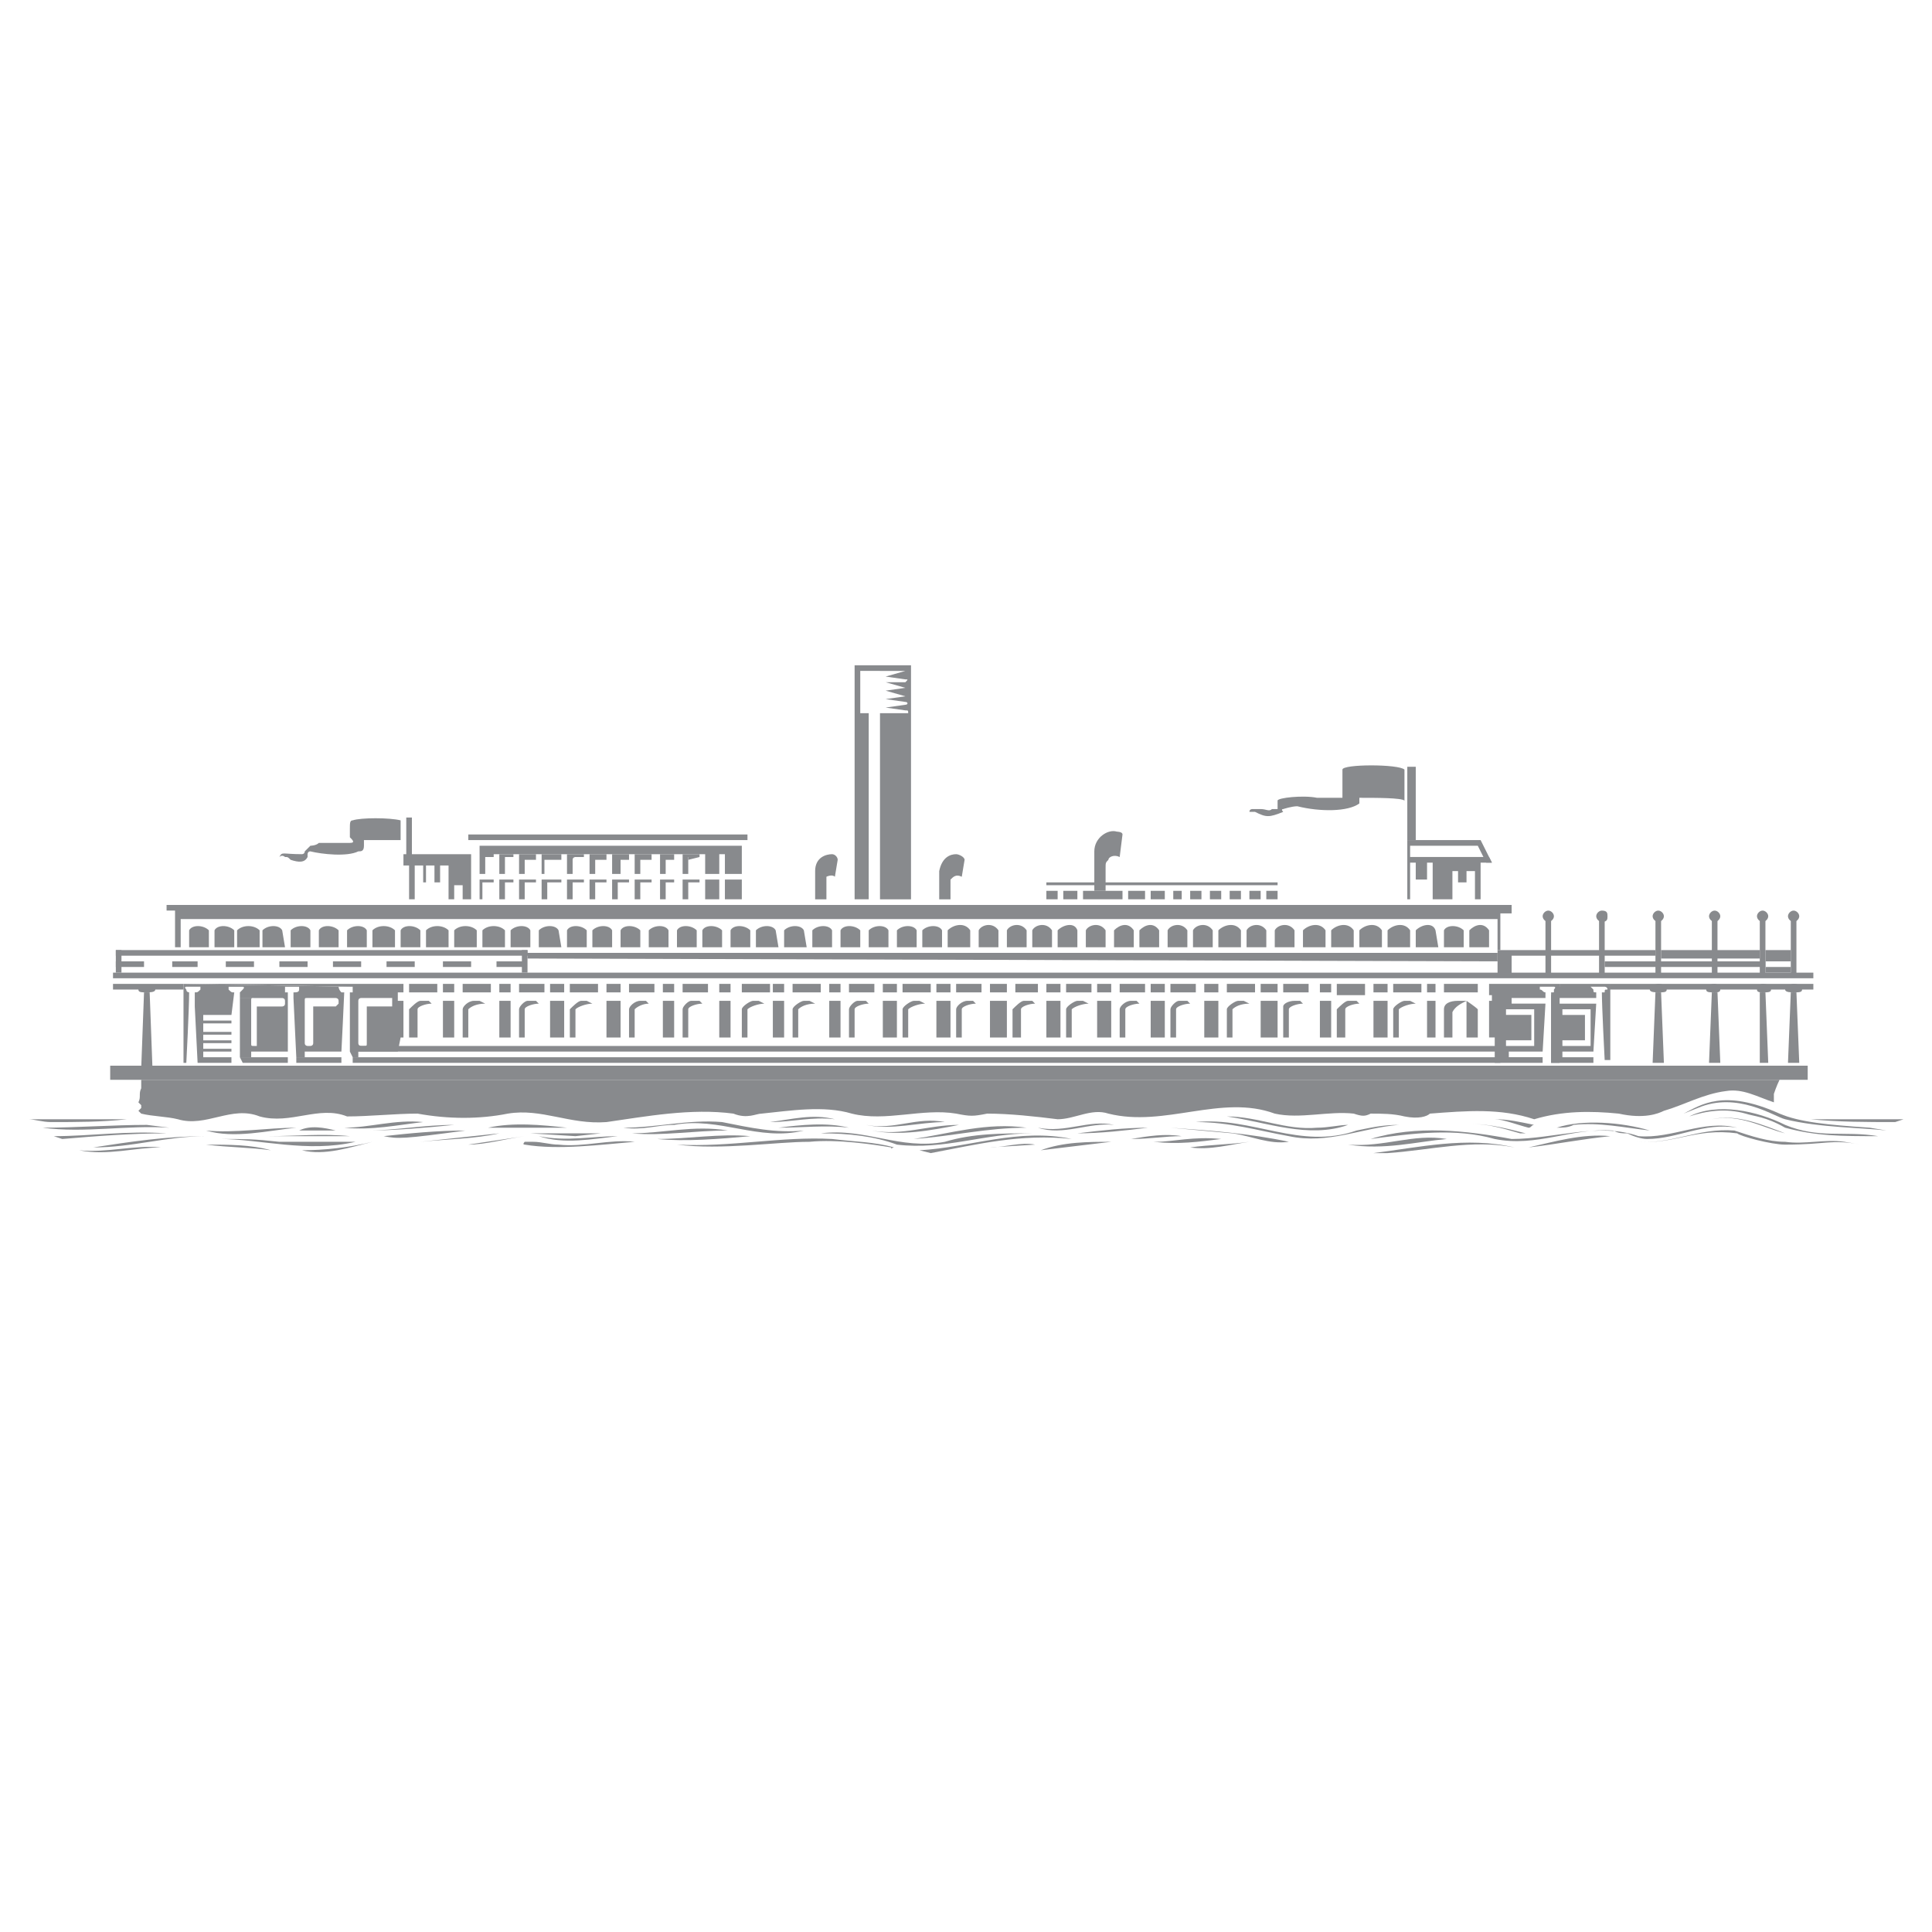 <svg xmlns="http://www.w3.org/2000/svg" width="2500" height="2500" viewBox="0 0 192.756 192.756"><g fill-rule="evenodd" clip-rule="evenodd"><path fill="#fff" d="M0 0h192.756v192.756H0V0z"/><path d="M68.667 85.786v-.281h1.126v-.282h-1.688v1.969h.562v-1.406z" fill="#888a8d"/><path d="M68.667 85.786v-.281h1.126l-1.126.281zM61.915 85.786h.844v-.563h-1.688v1.969H61.914v-1.406h.001zM59.383 88.036h1.125v-.282H58.82v1.97h.563v-1.688zM61.633 88.036h1.125v-.282h-1.687v1.97h.562v-1.688zM63.884 88.036h1.125v-.282H63.321v1.97h.562v-1.688h.001zM66.416 88.036h.844v-.282h-1.407v1.97h.563v-1.688zM68.667 88.036h1.125v-.282h-1.688v1.97h.563v-1.688zM66.416 85.786h.844v-.563h-1.689.282v1.969h.563v-1.406zM63.884 85.786h1.125v-.563h-1.688v1.969h.563v-1.406zM59.383 85.786h1.125v-.563H58.82v1.969h.563v-1.406zM57.132 85.786c0-.281.281-.281.281-.281h.844v-.282h-1.688v1.969h.563v-1.406zM54.319 85.786H56.007v-.563h-1.969v1.969h.281v-1.406zM52.35 85.786h1.125v-.563h.281-1.969v1.969h.563v-1.406zM50.38 85.786v-.281h.844v-.282h-1.407v1.969h.562v-1.406h.001zM57.132 88.036h1.125v-.282h-1.688v1.97h.563v-1.688zM54.6 88.036h1.407v-.282h-1.969v1.97h.562v-1.688zM52.35 88.036h1.125v-.282h-1.688v1.97h.563v-1.688zM50.38 88.036h.844v-.282h-1.407v1.97h.563v-1.688zM48.129 88.036h1.125v-.282h-1.406v1.97h.281v-1.688zM18.308 98.727v-.563h-7.033v.563h7.033zM20.84 94.506v-1.688c-.563-.563-1.688-.563-1.97 0v1.688h1.97zM127.465 88.317v-.281h-23.069v.281h23.069zM105.521 89.724v-.844h-1.125v.844h1.125zM107.49 89.724v-.844h-1.406v.844h1.406zM111.992 89.724v-.844h-3.939v.844h3.939zM114.242 89.724v-.844h-1.687v.844h1.687zM116.213 89.724v-.844h-1.408v.844h1.408zM117.9 89.724v-.844h-.843v.844h.843zM119.869 89.724v-.844h-1.125v.844h1.125zM121.84 89.724v-.844h-1.127v.844h1.127zM123.809 89.724v-.844h-1.125v.844h1.125zM125.777 89.724v-.844h-1.125v.844h1.125zM127.465 89.724v-.844h-1.125v.844h1.125zM47.004 96.477v-.564h-2.813v.564h2.813zM52.35 96.477v-.564h-2.814v.564h2.814zM41.377 96.477v-.564h-2.813v.564h2.813zM36.032 96.477v-.564h-2.813v.564h2.813zM30.687 96.477v-.564h-2.813v.564h2.813zM25.341 96.477v-.564h-2.813v.564h2.813zM19.715 96.477v-.564h-2.532v.564h2.532zM14.37 96.477v-.564h-2.814v.564h2.814zM29.562 105.479v.562h4.5v-.562h-4.5zM180.918 97.602v-.563H11.275v.563h169.643zM18.027 94.506v-2.813h-.563v2.813h.563zM149.691 94.788v-3.095h-.281v3.095h.281zM150.816 91.13h-1.125v.563H17.464v-.844h-.844v-.562h134.196v.843z" fill="#888a8d"/><path fill="#888a8d" d="M12.119 97.039v-2.251h-.563v2.251h.563zM52.63 97.039v-2.251h-.562v2.251h.562zM180.355 107.73v-1.408H10.994v1.408h169.361zM150.816 97.32v-2.251h-1.406v2.251h1.406zM176.137 96.477v-.564H160.1v.564h16.037zM159.818 99.008c0 1.406.281 6.752.281 6.752h.562v-7.596H155.6v.281l-.846.844v6.752h4.221v-.562h-3.094v-.562h3.094l.281-4.783H155.6v.562h3.094v3.658h-2.812v-.562h2.25v-2.533h-2.25v-.562h-.282V99.57h3.656v-.562c-.281 0-.281 0-.281-.281l-.281-.281h1.406s.281 0 .281.281c-.281 0-.281 0-.281.281h-.282zM180.918 98.727v-.563h-20.256v.563h20.256z"/><path d="M154.754 99.008v7.033h.846v-7.877h-7.035v1.125h.283v.562h-.283v3.658h.564v2.531h4.781v-.562h-3.375v-.562h3.375l.281-4.783h-3.375v.562h2.25v3.658h-2.812v-.562h2.531v-2.533h-2.531v-.562h.562V99.57h3.375v-.562c-.281 0-.281-.281-.562-.281v-.281h1.406c.283 0 0 .281 0 .281v.281h-.281zM28.717 106.041v-.562h-4.782l.281.562h4.501zM45.316 103.51v-3.658h-1.125v3.658h1.125zM45.316 99.008v-.844h-1.125v.844h1.125zM48.973 99.008v-.844H46.16v.844h2.813zM178.668 95.913v-1.125h-2.531v1.125h2.531zM178.668 97.039v-.562h-2.531v.562h2.531z" fill="#888a8d"/><path fill="#888a8d" d="M35.188 105.479v.562h114.503v-.562H35.188zM149.41 95.913v-.844H52.63v.563l96.78.281zM52.63 95.351v-.563H11.556v.563H52.63zM175.574 95.632v-.844h-9.847v.844h9.847zM43.628 99.008v-.844h-2.813v.844h2.813zM50.943 103.51v-3.658h-1.126v3.658h1.126zM50.943 99.008v-.844h-1.126v.844h1.126zM54.319 99.008v-.844h-2.532v.844h2.532zM56.288 103.51v-3.658h-1.407v3.658h1.407zM56.288 99.008v-.844h-1.407v.844h1.407zM59.664 99.008v-.844h-2.813v.844h2.813zM61.915 103.51v-3.658h-1.407v3.658h1.407zM61.915 99.008v-.844h-1.407v.844h1.407zM65.291 99.008v-.844h-2.533v.844h2.533zM67.26 103.51v-3.658h-1.126v3.658h1.126zM67.26 99.008v-.844h-1.126v.844h1.126zM70.636 99.008v-.844h-2.532v.844h2.532zM72.887 103.51v-3.658h-1.126v3.658h1.126zM72.887 99.008v-.844h-1.126v.844h1.126zM76.826 99.008v-.844h-2.814v.844h2.814zM78.232 103.51v-3.658h-1.125v3.658h1.125zM78.232 99.008v-.844h-1.125v.844h1.125zM81.889 99.008v-.844h-2.813v.844h2.813zM83.859 103.51v-3.658h-1.126v3.658h1.126zM83.859 99.008v-.844h-1.126v.844h1.126zM87.235 99.008v-.844h-2.532v.844h2.532zM89.485 103.51v-3.658h-1.406v3.658h1.406zM89.485 99.008v-.844h-1.406v.844h1.406zM92.861 99.008v-.844h-2.813v.844h2.813zM94.831 103.51v-3.658h-1.407v3.658h1.407zM94.831 99.008v-.844h-1.407v.844h1.407zM97.926 99.008v-.844h-2.533v.844h2.533zM100.457 103.51v-3.658H98.77v3.658h1.687zM100.457 99.008v-.844H98.77v.844h1.687zM103.553 99.008v-.844h-2.252v.844h2.252zM105.803 103.51v-3.658h-1.407v3.658h1.407zM105.803 99.008v-.844h-1.407v.844h1.407zM108.896 99.008v-.844h-2.531v.844h2.531zM110.867 103.51v-3.658h-1.406v3.658h1.406zM110.867 99.008v-.844h-1.406v.844h1.406zM114.242 99.008v-.844h-2.531v.844h2.531zM116.213 103.51v-3.658h-1.408v3.658h1.408zM116.213 99.008v-.844h-1.408v.844h1.408zM119.307 99.008v-.844h-2.532v.844h2.532zM121.557 103.51v-3.658h-1.407v3.658h1.407zM121.557 99.008v-.844h-1.407v.844h1.407zM125.215 99.008v-.844h-2.813v.844h2.813zM127.465 103.51v-3.658h-1.688v3.658h1.688zM127.465 99.008v-.844h-1.688v.844h1.688zM130.561 99.008v-.844h-2.534v.844h2.534zM132.811 103.51v-3.658h-1.125v3.658h1.125zM132.811 99.008v-.844h-1.125v.844h1.125zM136.188 99.289v-1.125h-2.815v1.125h2.815zM138.438 103.51v-3.658h-1.407v3.658h1.407zM138.438 99.008v-.844h-1.407v.844h1.407zM141.814 99.008v-.844H139v.844h2.814zM143.221 103.51v-3.658h-.844v3.658h.844zM143.221 99.008v-.844h-.844v.844h.844zM147.439 99.008v-.844h-3.375v.844h3.375zM154.473 91.975c.281 0 .562-.281.562-.562 0-.282-.281-.563-.562-.563s-.562.281-.562.563c-.001.28.28.562.562.562z"/><path fill="#888a8d" d="M154.754 97.32v-5.627h-.563v5.627h.563zM159.818 91.975c.562 0 .562-.281.562-.562 0-.282 0-.563-.562-.563-.281 0-.562.281-.562.563 0 .28.281.562.562.562z"/><path fill="#888a8d" d="M160.1 97.32v-5.627h-.563v5.627h.563zM165.727 97.32v-5.627h-.563v5.627h.563zM178.949 91.975c.281 0 .562-.281.562-.562 0-.282-.281-.563-.562-.563s-.562.281-.562.563c0 .28.281.562.562.562z"/><path fill="#888a8d" d="M179.23 97.32v-5.627h-.562v5.627h.562zM165.445 91.975c.281 0 .562-.281.562-.562 0-.282-.281-.563-.562-.563s-.562.281-.562.563c0 .28.281.562.562.562zM171.072 91.975c.281 0 .562-.281.562-.562 0-.282-.281-.563-.562-.563s-.562.281-.562.563c0 .28.281.562.562.562z"/><path fill="#888a8d" d="M171.354 97.32v-5.627h-.563v5.627h.563zM175.855 91.975c.281 0 .562-.281.562-.562 0-.282-.281-.563-.562-.563s-.562.281-.562.563c0 .28.281.562.562.562z"/><path fill="#888a8d" d="M176.137 97.32v-5.627h-.563v5.627h.563zM140.406 85.504v4.22h.282v-3.657h.562v1.687h1.127v-1.687h.562v3.657h1.969v-2.813h.563v1.125h.843v-1.125h.844v2.813h.563v-3.657h1.127l-.284-.563h-8.158z"/><path fill="#888a8d" d="M148.848 86.067l-1.127-2.251h-7.315v1.688h.282v-1.125h6.751l.844 1.688h.565z"/><path fill="#888a8d" d="M141.25 83.816v-7.315h-.844v7.315h.844zM128.027 81.002s-.281-.281 0-.281c0 0 .846-.281 1.408-.281 2.25.562 5.062.562 6.189-.281v-.562c1.688 0 4.219 0 4.5.281v-3.095c-.562-.562-6.189-.562-6.189 0v2.813h-2.531c-1.406-.281-3.939 0-3.939.281V80.72h-.562c-.281.281-.562 0-1.125 0H124.935s-.281 0-.281.281h.562c1.124.564 1.405.564 2.811.001zM171.354 97.039h4.22-4.22zM149.41 95.351v-.563h15.754v.563H149.41zM40.815 103.51h.844v-2.814c0-.281.844-.562 1.407-.562l-.282-.281h-.844c-.281 0-.844.562-1.125.844v2.813zM34.907 82.691v.844c.281.281.562.562 0 .562h-3.095c-.281.282-.844.282-.844.282l-.563.562c0 .281-.281.281-.281.281 0 .282 0 0 0 0-1.969 0-1.969-.281-2.25.282.281-.282.562 0 .562 0 .281 0 .281 0 .562.281.844.281 1.407.281 1.688-.281v-.282s0-.281.281-.281c1.125.281 3.657.563 4.782 0 .282 0 .562 0 .562-.562v-.563h3.658v-1.969c-1.125-.281-3.938-.281-4.783 0-.279 0-.279.281-.279.844zM87.797 66.936h-1.969v4.22h.844v18.568h-1.407v-23.35h5.627v23.351h-3.095V71.156h2.813c0-.281 0-.281-.281-.281l-1.97-.281 1.97-.281c.281 0 .281-.281 0-.281l-1.97-.281 1.97-.281c.281 0 .281 0 0 0l-1.97-.563 1.97-.281c.281 0 .281 0 0 0l-1.97-.562h1.97c.281-.282.281-.282 0-.282l-1.97-.281 1.97-.562c.281 0 .281 0 0 0h-2.532v-.003zM81.327 89.724v-2.813c0-1.406 1.125-1.688 1.688-1.688.282 0 .562.282.562.563l-.281 1.688c-.282-.281-.844 0-.844 0v2.251h-1.125v-.001zM41.096 85.223v-3.658h-.563v3.658h-.281v1.125h.563v3.376h.562v-3.376h.844v1.688h.282v-1.688h.844v1.688h.562v-1.688h.844v3.376h.563v-1.407h.844v1.407h.844v-4.501h-5.908zM74.575 83.816v-.563H46.723v.563h27.852zM70.354 89.724v-1.97h1.407v1.97h-1.407zM72.324 89.724v-1.97h1.688v1.97h-1.688zM70.354 87.192v-1.969h1.407v1.969h-1.407zM72.324 87.192v-1.969h1.688v1.969h-1.688zM74.012 85.223v-.844H47.848v.844h26.164zM171.072 99.008c.281 0 .562 0 .562-.281s-.281-.562-.562-.562c-.562 0-.844.281-.844.562s.282.281.844.281zM170.791 99.008l-.281 7.033h1.125l-.281-7.033h-.563zM175.855 99.008c.562 0 .844 0 .844-.281s-.281-.562-.844-.562c-.281 0-.562.281-.562.562s.281.281.562.281zM175.574 99.008v7.033h.844l-.281-7.033h-.563zM178.949 99.008c.562 0 .844 0 .844-.281s-.281-.562-.844-.562c-.281 0-.844.281-.844.562s.563.281.844.281zM178.668 99.008l-.281 7.033h1.125l-.282-7.033h-.562zM165.445 99.008c.562 0 .844 0 .844-.281s-.281-.562-.844-.562c-.281 0-.844.281-.844.562s.563.281.844.281zM165.164 99.008l-.281 7.033h1.125l-.281-7.033h-.563zM35.188 104.354v.562h114.503v-.562H35.188zM48.411 85.786v-.281h.844v-.282h-1.406v1.969h.562v-1.406zM14.651 99.008c.281 0 .844 0 .844-.281s-.562-.281-.844-.281c-.563 0-.844 0-.844.281s.281.281.844.281zM14.37 99.008l-.282 7.596h1.125l-.281-7.596h-.562zM147.439 103.51h-1.125v-3.658s.844.562 1.125.844v2.814zM144.064 103.51h.844v-2.533c.281-.562.844-.844 1.406-1.125h-.844c-.844 0-1.406.281-1.406.844v2.814zM46.16 103.51h.562v-2.814c.282-.281.844-.562 1.688-.562l-.562-.281h-.562c-.563 0-1.125.562-1.125.844v2.813h-.001zM51.787 103.51h.563v-2.814c0-.281.844-.562 1.406-.562l-.281-.281h-.845c-.281 0-.844.562-.844.844v2.813h.001zM56.851 103.51h.563v-2.814c.281-.281 1.125-.562 1.688-.562l-.562-.281h-.562c-.281 0-.844.562-1.125.844v2.813h-.002zM62.758 103.51h.563v-2.814c.281-.281.844-.562 1.407-.562l-.281-.281h-.563c-.562 0-1.125.562-1.125.844v2.813h-.001zM68.104 103.51h.562v-2.814c0-.281.844-.562 1.407-.562l-.281-.281h-.845c-.281 0-.844.562-.844.844v2.813h.001zM74.012 103.51h.562v-2.814c.281-.281 1.125-.562 1.688-.562l-.562-.282h-.563c-.281 0-1.125.562-1.125.844v2.814zM79.076 103.51h.563v-2.814c.281-.281.844-.562 1.688-.562l-.562-.281h-.563c-.281 0-1.125.562-1.125.844v2.813h-.001zM84.703 103.51h.562v-2.814c0-.281.844-.562 1.407-.562l-.281-.281h-.844c-.281 0-.844.562-.844.844v2.813zM90.048 103.51h.563v-2.814c.281-.281 1.125-.562 1.688-.562l-.563-.281h-.562c-.281 0-1.125.562-1.125.844v2.813h-.001zM95.393 103.51h.563v-2.814c0-.281.844-.562 1.407-.562l-.281-.281h-.563c-.562 0-1.125.562-1.125.844v2.813h-.001zM101.02 103.51h.844v-2.814c0-.281.846-.562 1.408-.562l-.281-.281h-.846c-.281 0-.844.562-1.125.844v2.813zM106.365 103.51h.562v-2.814c.281-.281 1.125-.562 1.688-.562l-.562-.281h-.562c-.281 0-1.125.562-1.125.844v2.813h-.001zM111.711 103.51h.562v-2.814c0-.281.844-.562 1.406-.562l-.281-.281h-.562c-.562 0-1.125.562-1.125.844v2.813zM116.775 103.51h.562v-2.814c0-.281.844-.562 1.406-.562l-.281-.281h-.844c-.281 0-.844.562-.844.844v2.813h.001zM122.402 103.51h.562v-2.814c.281-.281.844-.562 1.688-.562l-.562-.281h-.562c-.281 0-1.125.562-1.125.844v2.813h-.001zM128.027 103.51h.562v-2.814c0-.281.846-.562 1.408-.562l-.281-.281h-.562c-.564 0-1.127.281-1.127.562v3.095zM133.373 103.51h.844v-2.814c0-.281.844-.562 1.408-.562l-.281-.281h-.846c-.281 0-.844.562-1.125.844v2.813zM139 103.51h.562v-2.814c.281-.281 1.125-.562 1.688-.562l-.562-.281h-.562c-.281 0-1.125.562-1.125.844v2.813H139zM93.705 89.724v-2.813c.282-1.406 1.125-1.688 1.688-1.688.282 0 .844.282.844.563l-.281 1.688c-.563-.281-.844 0-1.125.281v1.97h-1.126v-.001zM109.18 88.88v-3.938c0-1.407 1.406-2.25 2.25-1.969 0 0 .562 0 .562.281l-.281 2.251c-.562-.282-1.125 0-1.125.281-.281.281-.281.281-.281.844v2.25h-1.125zM23.372 94.506v-1.688c-.563-.563-1.688-.563-1.969 0v1.688h1.969zM25.904 94.506v-1.688c-.562-.563-1.688-.563-2.25 0v1.688h2.25zM30.968 94.506v-1.688c-.281-.563-1.407-.563-1.97 0v1.688h1.97zM36.595 94.506v-1.688c-.282-.563-1.407-.563-1.969 0v1.688h1.969zM39.408 94.506v-1.688c-.563-.563-1.688-.563-2.25 0v1.688h2.25zM28.436 94.506l-.281-1.688c-.281-.563-1.407-.563-1.969 0v1.688h2.25zM33.781 94.506v-1.688c-.562-.563-1.688-.563-1.969 0v1.688h1.969zM41.94 94.506v-1.688c-.562-.563-1.688-.563-1.969 0v1.688h1.969zM44.753 94.506v-1.688c-.562-.563-1.688-.563-2.25 0v1.688h2.25zM47.567 94.506v-1.688c-.562-.563-1.688-.563-2.251 0v1.688h2.251zM50.38 94.506v-1.688c-.562-.563-1.688-.563-2.25 0v1.688h2.25zM56.007 94.506l-.282-1.688c-.281-.563-1.406-.563-1.969 0v1.688h2.251zM61.071 94.506v-1.688c-.281-.563-1.407-.563-1.97 0v1.688h1.97zM63.884 94.506v-1.688c-.562-.563-1.688-.563-1.969 0v1.688h1.969zM52.912 94.506v-1.688c-.282-.563-1.407-.563-1.969 0v1.688h1.969zM58.539 94.506v-1.688c-.562-.563-1.688-.563-1.969 0v1.688h1.969zM66.697 94.506v-1.688c-.281-.563-1.407-.563-1.969 0v1.688h1.969zM69.511 94.506v-1.688c-.563-.563-1.688-.563-1.969 0v1.688h1.969zM72.042 94.506v-1.688c-.562-.563-1.688-.563-1.969 0v1.688h1.969zM74.856 94.506v-1.688c-.562-.563-1.688-.563-1.969 0v1.688h1.969zM77.669 94.506l-.281-1.688c-.281-.563-1.407-.563-1.97 0v1.688h2.251zM83.015 94.506v-1.688c-.281-.563-1.407-.563-1.969 0v1.688h1.969zM88.641 94.506v-1.688c-.281-.563-1.406-.563-1.969 0v1.688h1.969zM91.455 94.506v-1.688c-.281-.563-1.407-.563-1.969 0v1.688h1.969zM80.483 94.506l-.282-1.688c-.281-.563-1.407-.563-1.969 0v1.688h2.251zM85.828 94.506v-1.688c-.563-.563-1.688-.563-1.969 0v1.688h1.969zM93.987 94.506v-1.688c-.282-.563-1.407-.563-1.969 0v1.688h1.969zM96.8 94.506v-1.688c-.563-.844-1.688-.563-2.251 0v1.688H96.8zM99.613 94.506v-1.688c-.562-.844-1.688-.563-1.969 0v1.688h1.969zM102.426 94.506v-1.688c-.562-.844-1.688-.563-1.969 0v1.688h1.969zM104.959 94.506v-1.688c-.562-.844-1.688-.563-1.969 0v1.688h1.969zM110.305 94.506v-1.688c-.562-.844-1.689-.563-1.971 0v1.688h1.971zM115.648 94.506v-1.688c-.562-.844-1.406-.563-1.969 0v1.688h1.969zM118.463 94.506v-1.688c-.562-.844-1.688-.563-1.969 0v1.688h1.969zM107.49 94.506v-1.688c-.281-.844-1.406-.563-1.969 0v1.688h1.969zM113.117 94.506v-1.688c-.562-.844-1.406-.563-1.969 0v1.688h1.969zM120.994 94.506v-1.688c-.562-.844-1.688-.563-1.969 0v1.688h1.969zM123.809 94.506v-1.688c-.562-.844-1.689-.563-2.252 0v1.688h2.252zM126.34 94.506v-1.688c-.562-.844-1.688-.563-1.969 0v1.688h1.969zM129.154 94.506v-1.688c-.564-.844-1.689-.563-1.971 0v1.688h1.971zM132.248 94.506v-1.688c-.562-.844-1.688-.563-2.25 0v1.688h2.25zM137.875 94.506v-1.688c-.562-.844-1.688-.563-2.25 0v1.688h2.25zM143.502 94.506l-.281-1.688c-.281-.844-1.406-.563-1.971 0v1.688h2.252zM146.033 94.506v-1.688c-.562-.563-1.688-.563-1.969 0v1.688h1.969zM135.061 94.506v-1.688c-.562-.844-1.688-.563-2.25 0v1.688h2.25zM140.688 94.506v-1.688c-.562-.844-1.688-.563-2.25 0v1.688h2.25zM148.564 94.506v-1.688c-.562-.844-1.406-.563-1.969 0v1.688h1.969zM5.085 111.949c-.844 0-1.688-.281-2.251-.281h9.847c-2.532.281-5.064.281-7.596.281zM30.124 114.764c2.251 0 4.783-.283 7.034-.846-2.251.562-4.783 1.408-7.034.846z"/><path d="M21.965 113.637c2.532 0 3.376 0 5.908.281h7.596c-4.782 1.127-9.565-.281-13.504-.281zM26.748 113.355c2.813 0 5.345-.281 8.159 0h-8.159zM29.843 112.793c1.125-.562 2.532-.281 3.657 0h-3.657zM20.559 112.793c2.813.281 6.189-.281 9.003-.281-2.814.281-6.19 1.125-9.003.281zM20.559 114.199c2.25 0 4.501 0 6.471.564-1.97-.283-4.221-.283-6.471-.564zM9.305 114.48c3.657-.562 7.315-1.125 11.253-1.125-3.938 0-7.314 1.125-11.253 1.125zM4.241 112.512c3.376 0 7.034-.281 10.41-.281l2.25.281c-4.22-.282-8.44.562-12.66 0zM6.211 113.637l-.844-.281c3.657 0 7.314-.562 11.253-.281-3.658-.001-7.033.28-10.409.562zM7.899 114.764c2.813.281 5.626-.564 8.159-.283-2.533-.001-5.346.845-8.159.283zM86.391 112.23c2.813.562 5.064-.844 7.877-.281-2.532 0-5.346.844-7.877.281zM77.669 112.512c2.25-.281 4.783-.562 7.033 0-2.25-.282-4.782 0-7.033 0zM76.826 111.949c2.25-.281 4.22-.844 6.471-.281-2.252-.281-4.221.281-6.471.281zM48.692 112.512c2.532-.562 5.346-.281 7.877 0h-7.877zM34.344 112.512c2.532 0 5.064-.844 7.877-.562-2.532.28-5.063.843-7.877.562zM157.006 112.23c-.562.281-1.125.281-1.688.281 2.531-.844 6.471-.562 9.283.281-2.533-.28-5.064-.843-7.595-.562zM152.504 114.48c2.531-.562 5.346-1.406 8.158-1.125-2.812.282-5.627.844-8.158 1.125zM189.078 111.949c-2.814 0-5.627 0-8.441-.281h9.285l-.844.281zM178.105 112.512c-1.969-1.125-3.096-1.125-3.939-1.406-1.969-.562-3.938-.281-5.627.281 2.814-1.406 6.754-.562 9.566.844 3.377 1.406 5.908.562 9.283 1.125-3.656-.001-6.189-.001-9.283-.844zM178.105 114.199c-1.406 0-4.502-.844-4.783-1.125-4.219-.562-6.189 1.125-10.127.844 3.656.281 6.189-1.406 9.846-1.125 1.688.562 3.377 1.125 5.064 1.125 1.969.281 3.939-.281 5.908 0l1.688.281c-3.094-.562-3.375 0-7.596 0z" fill="#888a8d"/><path d="M170.791 111.668c2.531-.562 5.064.562 7.314 1.406-2.25-.562-4.501-1.969-7.314-1.406zM152.504 112.512c-1.125-.281-2.531-.844-3.375-.844 1.406 0 2.531.281 3.938.562-.282 0-.282.282-.563.282zM151.66 113.074c-1.969-.562-3.658-1.125-5.908-.844 2.25-.281 4.221.281 6.471.844h-.563zM138.438 115.045h-1.406c4.5-.564 9.283-1.689 14.066-.564-4.221-.844-8.44.283-12.66.564zM134.498 114.199c3.658.281 6.471-1.125 9.848-.562-3.096.281-6.19 1.127-9.848.562zM128.59 113.355c-3.094-.562-5.906-1.406-9.283-1.406 5.627-.562 10.41 2.814 16.037.844 1.406-.281 2.531-.562 4.219-.562-3.657.281-7.034 1.968-10.973 1.124z" fill="#888a8d"/><path d="M122.402 111.387c3.094 0 5.906 1.406 9.002 1.125 1.125 0 2.25-.281 3.094-.281-3.937 1.406-8.158-.282-12.096-.844zM122.965 113.074l-6.189-.562c3.938.281 7.877.562 11.814 1.406-1.969.281-3.656-.563-5.625-.844zM118.744 114.48c1.969-.281 3.939-.281 5.908-.562-1.968.281-3.939.846-5.908.562zM115.086 113.918h.281c1.689 0 3.658-.562 6.473-.281-2.252.281-4.221.562-6.754.281zM112.836 113.637c1.688-.281 3.377-.562 5.064-.281-1.687-.001-3.095.281-5.064.281zM107.49 113.074c2.252-.281 4.783-.562 7.033-.562-2.25.281-4.781.562-7.033.562zM103.553 112.512c2.812.562 5.062-.844 7.596-.281-2.534-.282-5.065 1.124-7.596.281zM103.834 114.764c2.25-.846 4.781-.846 7.033-.846-2.252.281-4.783.562-7.033.846zM92.861 115.045l-1.125-.281c5.064-.283 9.846-2.252 15.192-1.127-5.065-.563-9.565.562-14.067 1.408z" fill="#888a8d"/><path d="M98.77 114.48c1.406 0 3.094-.562 4.502-.281l-4.502.281zM89.485 114.199c-2.25-.844-4.783-1.125-7.596-1.125 4.501-.562 7.878 1.689 12.379.844 2.814-.844 5.626-.844 8.722-.844-4.783 0-8.722 1.69-13.505 1.125z" fill="#888a8d"/><path d="M91.173 113.637c3.657-.562 7.315-1.688 11.252-1.125-3.937 0-7.313.843-11.252 1.125zM86.954 112.793c3.094.562 5.626-.562 8.721-.562-2.814.562-5.908 1.124-8.721.562zM88.922 114.48c-1.688-.281-5.345-.844-8.158-.562-3.376 0-8.722.846-13.223.281 5.345.281 10.409-.844 15.473-.562 2.25.281 4.22.281 6.189.844-.281-.001-.281.283-.281-.001zM67.26 112.23c-1.688 0-3.095.562-5.064.281 3.375 0 6.47-.844 9.846-.562 2.813.562 5.346 1.125 8.159.844-4.501 1.125-8.44-1.406-12.941-.563zM65.572 113.637c3.095 0 6.189-.562 9.284-.281-3.095.281-6.471.562-9.284.281z" fill="#888a8d"/><path d="M63.04 113.074c3.094 0 6.189-.844 9.565-.281-3.376 0-6.471.562-9.565.281zM52.35 114.199c-.282 0 0-.281 0-.281h.844c.844 0 1.688.281 2.532.281 2.532.281 5.064-.562 7.596-.281-3.377.281-7.597.846-10.972.281z" fill="#888a8d"/><path d="M53.756 113.355c2.813.562 5.345 0 7.877 0-2.532.282-5.345.844-7.877 0zM52.912 113.074h7.033l-2.531.281-4.502-.281zM46.723 114.199l5.627-.844c-1.97.282-3.939.844-5.627.844zM41.94 113.918l7.877-.844c-2.531.563-5.064.563-7.877.844zM38.283 113.355c2.532-.281 5.345-.562 8.159-.562-6.19.844-6.753.844-8.159.562zM36.595 112.793c2.813 0 5.626-.562 8.721-.562-2.813.281-5.908.562-8.721.562zM164.32 113.637c-.562 0-1.406-.281-1.969-.562-.562 0-.846 0-1.408-.281-4.219-.281-7.596 1.688-11.814.844-3.939-1.125-8.16-.562-12.379 0 4.5-1.406 9.564-.844 14.066 0 4.219 0 8.721-1.688 12.66-.281 3.375.281 6.471-1.688 9.846-.844-3.375-.564-5.908 1.124-9.002 1.124zM178.105 111.668c-1.125-.281-4.783-2.812-8.721-1.125l-1.408.562c1.689-.844 3.939-2.531 9.566 0 1.969.844 4.783 1.125 9.002 1.406l1.688.281c-2.25-.28-6.75-.28-10.127-1.124zM18.308 98.164v7.877h.281s.281-5.346.281-7.033c0 0-.281 0-.281-.281 0 0-.281-.281 0-.281h1.407v.281c-.281.281-.281.281-.563.281V100.414l.282 5.627H23.091v-.562h-2.813v-.562h2.813v-.281h-2.813v-.562h2.813v-.281h-2.813v-.562h2.813v-.281h-2.813v-.844h2.813v-.283h-2.813v-.562h2.813l.281-2.25c-.281 0-.281 0-.563-.281v-.281h1.407s.281 0 0 .281l-.282.281v.562h4.22s.281 0 .281.281v.281c0 .281-.281.281-.281.281h-2.532v3.939h-.562.281c-.281 0-.281 0-.281-.281v-4.221c0-.281 0-.281.281-.281h1.97-3.376v5.908h1.126v-.562h3.657V99.01h-.281v-.562H29.843v.281c0 .281-.281.281-.563.281v.562h4.22s.281 0 .281.281v.281l-.281.281h-2.25v3.658c0 .281-.281.281-.281.281h-.281s-.282 0-.282-.281v-4.221c0-.281 0-.281.282-.281H29.28l.282 5.908H30.405v-.562h3.657s.282-5.627.282-5.908h-.282c-.281-.281-.281-.562-.281-.562h1.407l-16.88-.283z" fill="#888a8d"/><path d="M18.027 98.164h22.225v.844h-.562v.844h.562v3.658h-.281l-.281 1.406h-3.94v.562h-.562l-.281-.562V99.57h1.125s-.282 0-.282.281v4.221c0 .281.282.281.282.281h.281c.282 0 .282 0 .282-.281v-3.658h2.532v-.562-.281h-4.22v-.562h.281v-.281-.281l-17.161-.283zM176.98 109.137v.844c-1.688-.562-3.096-1.406-4.783-1.125-2.25.281-4.221 1.406-6.189 1.969-.562.281-1.969.844-4.502.281-2.812-.281-5.625-.281-8.439.562-3.375-1.125-6.752-.844-10.408-.562-.281.281-1.127.562-2.533.281-1.125-.281-2.25-.281-3.375-.281-.562.281-.844.281-1.689 0-2.531-.281-5.344.562-7.877 0-5.344-1.969-10.971 1.406-16.598 0-1.689-.562-3.377.562-5.064.562-2.25-.281-4.783-.562-7.033-.562-1.406.281-1.688.281-3.095 0-3.375-.562-7.033.844-10.409 0-2.813-.844-6.189-.281-9.002 0-.563 0-1.407.562-2.813 0-4.22-.562-8.721.281-12.66.844-3.658.281-6.471-1.406-9.847-.844-2.813.562-5.908.562-9.003 0-2.25 0-4.783.281-7.033.281-2.813-1.125-5.627.844-8.722 0-2.813-1.125-5.345 1.125-8.158.281-1.125-.281-2.532-.281-3.658-.562l-.281-.281.281-.281v-.281l-.281-.281c.281-.562 0-.844.281-1.406v-.844h163.455c-.283.559-.565 1.405-.565 1.405z" fill="#888a8d"/></g></svg>